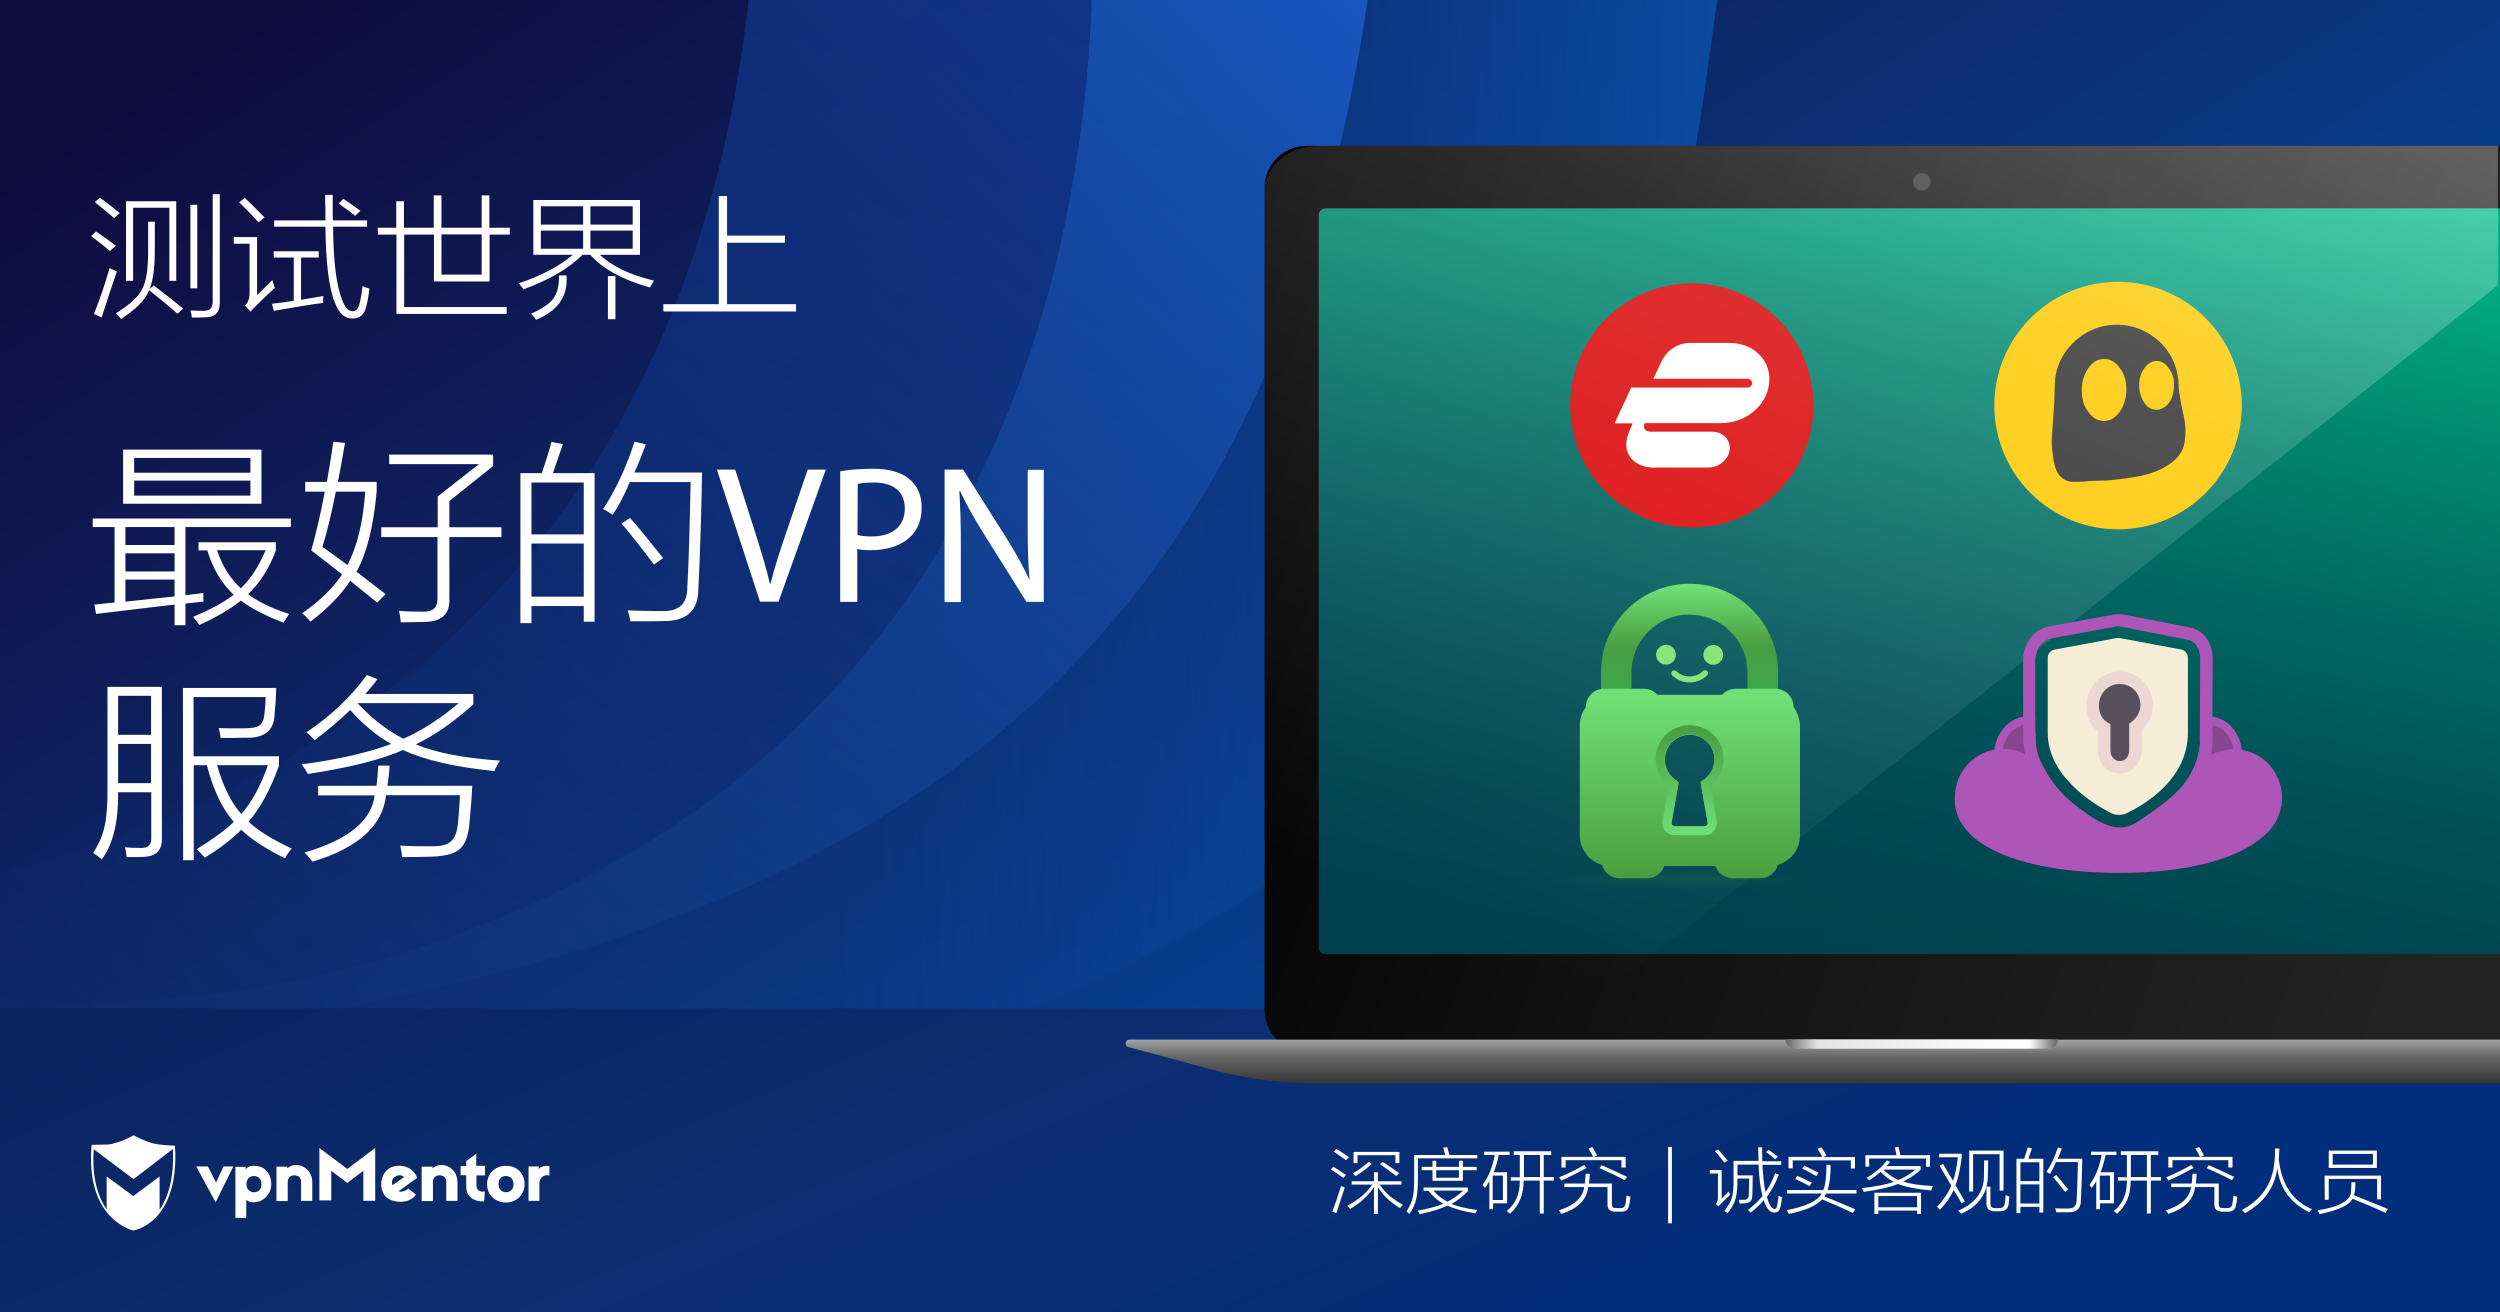 <?xml version="1.0" encoding="utf-8"?>
<!-- Generator: Adobe Illustrator 25.4.1, SVG Export Plug-In . SVG Version: 6.00 Build 0)  -->
<svg version="1.1" id="Шар_1" xmlns="http://www.w3.org/2000/svg" xmlns:xlink="http://www.w3.org/1999/xlink" x="0px" y="0px"
	 viewBox="0 0 1200 630" style="enable-background:new 0 0 1200 630;" xml:space="preserve">
<rect x="0" y="0" width="1200" height="630" fill="#808080" stroke="none"/>
<style type="text/css">
	.st0{fill:url(#SVGID_1_);}
	.st1{fill:url(#SVGID_00000014600261790179834460000008596004090968417208_);}
	.st2{fill:url(#SVGID_00000158013243714910273960000000866488463263686023_);}
	.st3{fill:url(#SVGID_00000028308238902372722530000012507174406226524053_);}
	.st4{fill:url(#SVGID_00000083063129171104438980000001632864602639681688_);}
	.st5{fill:#FFFFFF;}
	.st6{fill:url(#SVGID_00000011030092586995059970000003298154669201789620_);}
	.st7{fill:url(#SVGID_00000108275416522577897230000017507271082114611872_);}
	.st8{fill:url(#SVGID_00000176738702788477981950000006976643963625596324_);}
	.st9{fill:url(#SVGID_00000052093430220023665960000015077884039003687856_);}
	.st10{fill:#FFC900;}
	.st11{fill:#323232;}
	.st12{fill:#DB0B0B;}
	.st13{opacity:0.3;fill:url(#SVGID_00000140015688295914598990000010432433168878222730_);enable-background:new    ;}
	.st14{fill:#F6EDD7;}
	.st15{fill:#AE55B8;}
	.st16{fill:#87478F;stroke:#AE55B8;stroke-width:4;stroke-miterlimit:10;}
	.st17{fill:#59505E;}
	.st18{fill:#EDD7D2;}
	.st19{fill:url(#Path_30_00000005949700611162550500000015942249302743396246_);}
	.st20{fill:url(#Path_31_00000024719219286667808030000006736344668149480373_);}
	.st21{fill:#88E47B;}
	.st22{fill:url(#Path_33_00000170280916117616942420000012419926741750006663_);}
	.st23{opacity:0.28;fill:url(#Ellipse_14_00000039855897051857625950000013025483393772884626_);enable-background:new    ;}
	.st24{fill:#606060;}
</style>
<linearGradient id="SVGID_1_" gradientUnits="userSpaceOnUse" x1="329.912" y1="1318.966" x2="769.168" y2="617.696" gradientTransform="matrix(1 0 0 -1 0 1202.772)">
	<stop  offset="0" style="stop-color:#100B3F"/>
	<stop  offset="0.525" style="stop-color:#0C2E72"/>
	<stop  offset="0.995" style="stop-color:#024CA5"/>
</linearGradient>
<path class="st0" d="M0,0h1200v630H0V0z"/>
<linearGradient id="SVGID_00000033346570867089019200000004081581242235366569_" gradientUnits="userSpaceOnUse" x1="650.455" y1="1316.966" x2="34" y2="679.766" gradientTransform="matrix(1 0 0 -1 0 1202.772)">
	<stop  offset="0" style="stop-color:#133C99"/>
	<stop  offset="1" style="stop-color:#0C2F75;stop-opacity:0.1"/>
</linearGradient>
<path style="fill:url(#SVGID_00000033346570867089019200000004081581242235366569_);" d="M524,0c-6.4,168.4-73.1,336.9-250.8,425.4
	C183.7,470,88.7,486.8,0,479.1v-60.3c37.7-9.2,75.3-22.8,112-41C272.8,297.7,342.8,151.9,359.3,0H524z"/>
<linearGradient id="SVGID_00000106857472045682862330000002572676628690613917_" gradientUnits="userSpaceOnUse" x1="649.869" y1="1209.187" x2="84.066" y2="624.342" gradientTransform="matrix(1 0 0 -1 0 1202.772)">
	<stop  offset="0" style="stop-color:#1758BF"/>
	<stop  offset="1" style="stop-color:#12397F;stop-opacity:0.1"/>
</linearGradient>
<path style="fill:url(#SVGID_00000106857472045682862330000002572676628690613917_);" d="M656.5,0c-44.9,303.7-214,435-508.4,486.8
	C97.7,495.6,48.2,498.9,0,497.1V479c88.7,7.8,183.7-9.1,273.2-53.7C450.9,336.9,517.6,168.4,524,0H656.5z"/>
<linearGradient id="SVGID_00000145777897204246341520000017508461416054859168_" gradientUnits="userSpaceOnUse" x1="936.034" y1="923.671" x2="402.684" y2="931.661" gradientTransform="matrix(1 0 0 -1 0 1202.772)">
	<stop  offset="0" style="stop-color:#0859B2"/>
	<stop  offset="1" style="stop-color:#0F3B93;stop-opacity:0.1"/>
</linearGradient>
<path style="fill:url(#SVGID_00000145777897204246341520000017508461416054859168_);" d="M818.2,43.3
	c-43.9,306.8-213.1,439.1-508.9,491.1C199.3,553.7,92.6,546.5,0,518.2v-21.1c48.2,1.8,97.7-1.5,148.1-10.4
	C442.5,435,611.6,303.7,656.5,0h167.8C824.3,0,820.3,28.3,818.2,43.3z"/>
<linearGradient id="SVGID_00000119797276347562803100000005564023671914620807_" gradientUnits="userSpaceOnUse" x1="662.164" y1="494.806" x2="498.428" y2="891.913" gradientTransform="matrix(1 0 0 -1 0 1202.772)">
	<stop  offset="0" style="stop-color:#002D7C"/>
	<stop  offset="0.525" style="stop-color:#0C2E72"/>
	<stop  offset="0.995" style="stop-color:#0A2560"/>
</linearGradient>
<path style="fill:url(#SVGID_00000119797276347562803100000005564023671914620807_);" d="M0,484h1200v146.4H0V484z"/>
<g>
	<g>
		<path class="st5" d="M638.8,561.3l1.2-1.3c2.5,1.6,4.6,2.9,6.1,4l-1.3,1.4C642.6,563.8,640.6,562.4,638.8,561.3L638.8,561.3z
			 M641.5,582.3l-2-0.7c1.4-3.6,2.8-7.7,4.2-12.3c0.7,0.3,1.3,0.5,1.8,0.7C644.1,574.3,642.7,578.4,641.5,582.3z M640.2,552.8
			l1.3-1.3c2,1.2,4,2.5,6,3.9l-1.4,1.5C643.8,555.2,641.9,553.9,640.2,552.8L640.2,552.8z M648.1,580.3c-0.6-0.7-1-1.2-1.4-1.6
			c5-2.5,9-5.8,12-10.1h-9.9V567h10.7v-4.3h1.9v4.3h11.3v1.6h-10.5c2.7,4,6.5,7.2,11.2,9.7c-0.4,0.4-0.9,1-1.4,1.6
			c-4.8-2.9-8.3-6.3-10.6-10.1v12.9h-1.9v-12.9C656.8,573.9,653,577.4,648.1,580.3L648.1,580.3z M657.1,557.6l1.3,1.2
			c-2.5,2.2-5.1,4.1-7.8,5.8c-0.3-0.4-0.7-0.9-1.2-1.4C652,561.7,654.6,559.8,657.1,557.6z M649.7,552.9h22v5.4h-1.9v-3.8h-18.2v3.8
			h-1.9L649.7,552.9L649.7,552.9z M662.4,558.8l1.2-1.2c2.8,1.9,5.5,3.7,8,5.5l-1.4,1.4C667.4,562.3,664.8,560.5,662.4,558.8z
			 M692.8,550.9l1.9-0.3c0.4,1.5,0.7,2.7,1,3.8h13.4v1.6h-28.5v9.6c0,4.4-0.3,7.7-0.8,9.9c-0.5,2.3-1.6,4.7-3.2,7.2
			c-0.5-0.4-1-0.9-1.5-1.2c1.6-2.5,2.6-4.7,3-6.6c0.5-1.9,0.7-5.1,0.7-9.5v-11h14.9c-0.1-0.5-0.3-1.3-0.6-2.2
			C693,551.6,692.8,551.2,692.8,550.9L692.8,550.9z M708.2,582.4c-5.6-0.9-10-2.1-13.4-3.7c-3.2,1.5-7.6,2.9-13.3,4.1
			c-0.4-0.7-0.7-1.3-1.1-1.7c4.8-0.8,8.9-1.9,12.4-3.3c-2.7-1.5-5-3.5-7.1-6.2h-2.4V570h21.3v1.8c-2.5,2.6-5.2,4.6-7.9,6.1
			c3.1,1.3,7.2,2.2,12.4,2.9C708.8,581.2,708.5,581.8,708.2,582.4L708.2,582.4z M700.3,557.2h1.9v2.9h6.6v1.6h-6.6v5.1h-14.6v-5.1
			h-5.2v-1.6h5.2v-2.9h1.8v2.9h10.9L700.3,557.2L700.3,557.2z M702.3,571.5H688c2.1,2.3,4.3,4,6.8,5.3
			C697.6,575.4,700.1,573.6,702.3,571.5z M689.4,561.7v3.6h10.9v-3.6H689.4z M711.6,568.8c2.8-3.7,4.8-8.5,5.9-14.4h-5.1v-1.6h12.2
			v1.6h-5.2c-0.7,3.2-1.5,6-2.4,8.3h6.4v14.9h-6.7v2.8h-1.8V567c-0.6,1.1-1.3,2.1-2.1,3.2C712.3,569.7,711.9,569.2,711.6,568.8
			L711.6,568.8z M716.5,564.3V576h4.9v-11.7H716.5z M725.2,565.1h4.3v-0.8v-0.5v-9.4h-2.9v-1.8h18v1.8H741V565h4.9v1.7H741v15.8
			h-1.9v-15.8h-7.8c0.1,6.7-2.1,12-6.5,15.9c-0.7-0.6-1.2-1-1.6-1.3c4.3-3.4,6.4-8.3,6.3-14.6h-4.3V565.1L725.2,565.1z M731.5,563.4
			v1.6h7.7v-10.6h-7.7V563.4z M750.9,568.1h9.8c0.1-0.9,0.3-2.4,0.4-4.7h2c-0.1,1.7-0.2,3.3-0.4,4.7h11v9.7c0,0.8,0.2,1.4,0.5,1.7
			c0.4,0.3,1.1,0.4,2.1,0.4h1.2c1.6,0.1,2.5-0.6,2.7-2c0.2-1,0.4-2.3,0.5-4c0.8,0.3,1.4,0.4,1.9,0.5c-0.1,1.5-0.3,2.8-0.6,4
			c-0.3,2.2-1.7,3.3-4.1,3.2h-2.1c-2.9,0.1-4.3-1.1-4.2-3.6v-8.2h-9.3c-0.6,6-4.9,10.3-12.8,12.9c-0.5-0.8-0.9-1.3-1.2-1.7
			c7.5-2.5,11.5-6.2,12.1-11.2h-9.5L750.9,568.1L750.9,568.1z M760.4,559.2l1.2,1.4c-3.4,1.9-7.5,4-12.2,6.1c-0.3-0.5-0.6-1-1-1.6
			C752.8,563.3,756.8,561.3,760.4,559.2z M762.5,551.3l1.8-0.7c0.7,1.1,1.5,2.4,2.3,4l-1.6,0.7h15.3v5.1h-2v-3.5h-26.8v3.5h-2v-5.1
			h15.2C764.1,554,763.4,552.7,762.5,551.3z M779.9,566.5c-3.5-1.9-7.6-3.8-12.1-5.8l1-1.4c4.1,1.8,8.1,3.6,12.2,5.6L779.9,566.5
			L779.9,566.5z M800.7,587.2v-36.7h1.8v36.7H800.7z M826.5,575.2l3.3-3.3c0.1,0.4,0.3,0.9,0.6,1.6v0.1c-1.5,1.4-3.4,3.2-5.6,5.5
			l-1.2-1.3c0.7-0.7,1-1.6,1-2.8v-11.7h-3.9v-1.7h5.7v13.6L826.5,575.2L826.5,575.2z M827.7,558.1c-0.7-1-2-2.6-4-5l-0.5-0.5
			l1.5-0.9c1.5,1.7,3,3.5,4.6,5.4L827.7,558.1z M843.9,550.7h1.9c0,3,0.1,5.3,0.1,6.7h9.1v1.7h-9c0.2,5.2,0.7,9.5,1.5,13.1
			c1.8-2.6,3.3-5.6,4.6-9l1.8,0.6c-1.8,4.4-3.7,7.9-5.8,10.7c1.1,3.8,2.3,5.8,3.8,5.8c0.5,0,0.9-0.5,1.1-1.5
			c0.2-0.9,0.5-2.5,0.7-4.8c0.6,0.3,1.2,0.5,1.7,0.6c-0.2,2.1-0.5,3.7-0.8,4.9c-0.4,1.7-1.3,2.5-2.7,2.5c-2.3,0.1-4-1.8-5.3-5.9
			c-1.6,1.9-3.7,3.9-6.2,6c-0.5-0.5-0.9-0.9-1.4-1.3c2.9-2.2,5.2-4.5,7-6.7c-1-3.6-1.6-8.6-1.9-15.1H834v5.2h7.3
			c0,3.7-0.1,7-0.2,9.8c0,2.4-1.3,3.6-4,3.6c-0.9,0-1.6,0.1-2.1,0.1c0-0.4-0.2-1.1-0.4-1.8h2.2c1.7,0.1,2.6-0.6,2.6-2.3
			c0.1-2.2,0.2-4.9,0.2-7.9H834c0,4.4-0.3,7.7-1,9.9c-0.6,2.2-1.9,4.5-3.8,6.8c-0.5-0.5-0.9-0.9-1.5-1.2c1.9-2.3,3.1-4.4,3.6-6.3
			c0.6-1.9,0.9-5.1,0.8-9.6v-8.1h12C844.1,555.4,844,553.2,843.9,550.7L843.9,550.7z M847.7,553l1.2-1.1c1.9,1.3,3.4,2.4,4.5,3.3
			l-1.3,1.3C850.9,555.3,849.4,554.2,847.7,553z M858.7,582.7c-0.3-0.6-0.7-1.2-1.2-1.8c9.4-1.8,15-4.5,16.9-8h-16.6v-1.7h17.4
			c1-2.4,1.5-6.4,1.5-12.1h2c0,5.2-0.5,9.2-1.4,12.1h13.8v1.7h-14.5c-0.2,0.5-0.5,0.9-0.8,1.4c5.8,2.4,10.8,4.4,14.8,6.2l-1.2,1.7
			c-5-2.3-9.9-4.5-14.8-6.5C872,578.7,866.7,581,858.7,582.7L858.7,582.7z M872.5,551.4l1.8-0.7c0.7,1.1,1.5,2.4,2.4,4l-1.6,0.7
			h15.3v5.5h-2V557h-27.9v3.8h-2v-5.5h16.2C874,554,873.3,552.7,872.5,551.4L872.5,551.4z M868.5,569.3c-2.3-1.3-4.5-2.4-6.8-3.4
			l1-1.5c2.5,1.1,4.8,2.2,7,3.3L868.5,569.3L868.5,569.3z M871.8,564.5c-2.3-1.3-4.5-2.5-6.7-3.6l1-1.4c2.6,1.3,4.9,2.4,6.8,3.4
			L871.8,564.5z M926.9,571.4c-7.1-0.6-12.4-1.7-15.8-3.1c-4.1,1.6-9.6,2.9-16.6,3.8c-0.3-0.7-0.5-1.3-0.8-1.8
			c6.4-0.7,11.5-1.7,15.3-3c-2.1-1.1-4.3-2.7-6.3-4.8c-1.6,1.4-3.4,2.7-5.5,4.1c-0.5-0.5-0.9-1-1.2-1.3c4-2.3,7.2-5,9.7-8.3l1.6,0.7
			c-0.6,0.8-1.2,1.5-1.8,2h16.4v1.8c-2.5,2.3-5.3,4.2-8.4,5.6c3.4,1.2,8.2,1.9,14.3,2.2c-0.2,0.3-0.4,0.9-0.7,1.8
			C927,571.3,926.9,571.3,926.9,571.4z M909.5,550.8l1.8-0.3c0.4,1.6,0.7,2.9,0.9,4h14.2v5.5h-1.9v-3.9h-27.3v3.9h-1.8v-5.5h14.9
			C910.2,553.6,909.9,552.4,909.5,550.8L909.5,550.8z M899.7,572.5h22.4v10.2h-1.9v-1.6h-18.6v1.6h-1.9V572.5z M901.6,574.1v5.4
			h18.6v-5.4H901.6z M919.4,561.4H904c2.3,2.3,4.7,3.9,7.2,5C914.2,565.2,916.9,563.5,919.4,561.4z M941.6,577.7
			c-1.6-2.8-2.9-5-3.8-6.5c-1.5,3.2-3.7,6.4-6.6,9.5c-0.6-0.6-1.1-1.1-1.4-1.5c3.1-3.3,5.4-6.6,6.8-10.1c-0.8-1.5-2.2-3.7-4-6.8
			c-0.7-1.2-1.3-2.2-1.6-2.8l1.7-0.8c0.3,0.6,0.9,1.5,1.5,2.6c1.4,2.4,2.5,4.3,3.3,5.5c1-2.9,1.7-6.6,2.3-11.3h-9v-1.7h10.8v1.8
			c-0.7,5.6-1.6,10-3,13.3c0.9,1.5,2.1,3.5,3.5,6c0.5,0.8,0.8,1.3,1,1.7L941.6,577.7z M952.4,557h1.9c0,2.5,0,4.4-0.1,5.7v1
			c0,9-4.3,15.2-12.8,18.9c-0.4-0.5-0.9-0.9-1.5-1.5c8.2-3.4,12.4-9,12.4-16.7v-1.1C952.3,561.4,952.4,559.2,952.4,557L952.4,557z
			 M945.2,552.3h16.5v19.2h-1.9V554h-12.7v17.9h-1.9L945.2,552.3L945.2,552.3z M953.5,569.6h1.9v7.9c0,0.9,0.2,1.6,0.6,1.9
			c0.4,0.4,1,0.5,2,0.5h1.5c1.6,0,2.5-0.6,2.8-2.1c0.2-1,0.3-2.4,0.4-4.1c0.8,0.3,1.4,0.5,1.8,0.6c-0.1,1.3-0.2,2.6-0.4,3.8
			c-0.3,2.3-1.8,3.4-4.6,3.3h-2c-2.7,0.1-4-1.2-4-3.9V569.6z M967.9,556.2h3.7c0.7-2.1,1.3-3.9,1.7-5.4l2,0.4
			c-0.1,0.4-0.4,1.1-0.7,2.1c-0.5,1.4-0.8,2.3-1,2.9h7.2V582h-1.9v-2.7h-9.1v3h-1.9V556.2z M969.8,557.9v9h9.1v-9H969.8z
			 M969.8,568.5v9.2h9.1v-9.2H969.8z M984,563.5c-0.4-0.3-1-0.6-1.7-1c2.2-3.3,4-7.2,5.5-11.7l1.9,0.5c-0.6,1.8-1.3,3.4-2,4.9h11.8
			c-0.1,7.7-0.4,14.5-0.7,20.2c0,3.7-2,5.6-6.1,5.5H987c-0.1-0.6-0.3-1.3-0.5-1.9c1.9,0.1,3.8,0.1,5.8,0.1c3,0.1,4.5-1.2,4.5-4
			c0.2-3.6,0.4-9.7,0.6-18.3h-10.6C986,560,985,561.9,984,563.5L984,563.5z M985.5,565l1.5-1c1.6,1.9,3.6,4.2,5.8,7l-1.6,1.1
			C989.2,569.5,987.3,567.1,985.5,565z M1002.9,568.8c2.8-3.7,4.8-8.5,5.9-14.4h-5.1v-1.6h12.2v1.6h-5.2c-0.7,3.2-1.5,6-2.4,8.3h6.4
			v14.9h-6.7v2.8h-1.8V567c-0.6,1.1-1.3,2.1-2.1,3.2C1003.6,569.7,1003.3,569.2,1002.9,568.8L1002.9,568.8z M1007.9,564.3V576h4.9
			v-11.7H1007.9z M1016.6,565.1h4.3v-0.8v-0.5v-9.4h-2.9v-1.8h18v1.8h-3.6V565h4.9v1.7h-4.9v15.8h-1.9v-15.8h-7.8
			c0.1,6.7-2.1,12-6.5,15.9c-0.7-0.6-1.2-1-1.6-1.3c4.3-3.4,6.4-8.3,6.3-14.6h-4.3L1016.6,565.1L1016.6,565.1z M1022.8,563.4v1.6
			h7.7v-10.6h-7.7V563.4L1022.8,563.4z M1042.2,568.1h9.8c0.1-0.9,0.3-2.4,0.4-4.7h2c-0.1,1.7-0.2,3.3-0.4,4.7h11v9.7
			c0,0.8,0.2,1.4,0.5,1.7c0.4,0.3,1.1,0.4,2.1,0.4h1.2c1.6,0.1,2.5-0.6,2.7-2c0.2-1,0.4-2.3,0.5-4c0.8,0.3,1.4,0.4,1.9,0.5
			c-0.1,1.5-0.3,2.8-0.6,4c-0.3,2.2-1.7,3.3-4.1,3.2h-2.1c-2.9,0.1-4.3-1.1-4.2-3.6v-8.2h-9.3c-0.6,6-4.9,10.3-12.8,12.9
			c-0.5-0.8-0.9-1.3-1.2-1.7c7.5-2.5,11.5-6.2,12.1-11.2h-9.5V568.1L1042.2,568.1z M1051.8,559.2l1.2,1.4c-3.4,1.9-7.5,4-12.2,6.1
			c-0.3-0.5-0.6-1-1-1.6C1044.1,563.3,1048.1,561.3,1051.8,559.2z M1053.8,551.3l1.8-0.7c0.7,1.1,1.5,2.4,2.3,4l-1.6,0.7h15.3v5.1
			h-2v-3.5h-26.8v3.5h-2v-5.1h15.2C1055.4,554,1054.7,552.7,1053.8,551.3L1053.8,551.3z M1071.3,566.5c-3.5-1.9-7.6-3.8-12.1-5.8
			l1-1.4c4.1,1.8,8.1,3.6,12.2,5.6L1071.3,566.5L1071.3,566.5z M1108.5,581.9c-9.1-4.4-14.2-11.5-15.4-21.2
			c-1.3,9.5-6.5,16.7-15.5,21.6c-0.6-0.7-1.1-1.2-1.5-1.5c9.1-4.9,14.2-12,15.4-21.3c0.2-1.2,0.3-2.3,0.4-3.5
			c0.1-1.1,0.1-2.7,0.1-4.7h2.1c0,0.4,0,0.9-0.1,1.5c0,1.6-0.1,2.8-0.2,3.6c1.4,12.3,6.8,20.2,16,24
			C1109.4,580.7,1108.9,581.3,1108.5,581.9L1108.5,581.9z M1145.1,582.2c-5.6-2.6-10.9-4.8-15.9-6.8c-1.4,3-6.7,5.5-15.8,7.4
			c-0.2-0.4-0.5-1-1-1.8c11.1-1.8,16.5-5.1,16.1-9.8c0.1-1.2,0.2-2.4,0.2-3.7h1.9c0,1.5-0.1,2.7-0.2,3.7c-0.1,0.9-0.3,1.8-0.5,2.5
			c3.3,1.3,8.7,3.5,16.3,6.6L1145.1,582.2L1145.1,582.2z M1115.8,564.3h27.1v11.4h-1.9v-9.8h-23.2v10h-1.9L1115.8,564.3
			L1115.8,564.3z M1117.8,552.3h23.1v8.3h-23.1V552.3z M1119.7,553.9v5.1h19.3v-5.1H1119.7z"/>
	</g>
	<g>
		<path class="st5" d="M46.1,294.7l-0.8-4.5c0.8-0.1,2.1-0.2,3.8-0.4c2.6-0.3,4.6-0.5,5.9-0.6V253H44.5v-4.1h95.1v4.1H89v32.7
			c0.9-0.1,2.2-0.3,4-0.5c2.1-0.2,3.6-0.4,4.6-0.6c0,1.7,0,3.2,0.1,4.2c-3.3,0.3-6.2,0.6-8.7,0.9v10.4h-5.2v-9.9
			C75.5,291.2,62.9,292.6,46.1,294.7z M59.1,215.8h66.4v26H59.1V215.8z M60.2,253v8.6h23.6V253H60.2L60.2,253z M60.2,265.6v8.7h23.6
			v-8.7H60.2z M60.2,288.8c8-0.9,15.9-1.7,23.6-2.5v-8.1H60.2C60.2,278.2,60.2,288.8,60.2,288.8z M64.4,219.8v7.1h55.8v-7.1H64.4z
			 M64.4,230.7v7.2h55.8v-7.2H64.4z M95.3,264.1v-3.8h37.1v4.1c-3.3,8.6-7.7,15.5-13.3,20.8c5,3.8,11.6,6.9,19.7,9.5
			c-1.2,1.7-2.1,3.2-2.7,4.2c-8.4-3.2-15.2-6.7-20.5-10.6c-5.1,4.1-11.8,8-19.9,11.7c-0.9-1.3-1.9-2.7-3-3.9
			c8.1-3.4,14.6-6.9,19.5-10.6c-5.8-5.4-10-12.5-12.7-21.3h-4.2L95.3,264.1L95.3,264.1z M127.5,264.1h-23.3
			c2.4,7.4,6.2,13.5,11.4,18.3C120.4,277.8,124.3,271.7,127.5,264.1z M185.1,285.2l-4,4c-0.5-0.3-1.2-0.9-2.2-1.7
			c-4.3-3.5-7.9-6.4-10.8-8.7c-4.4,6.7-10.7,13.2-19.1,19.6c-1.2-1.5-2.6-2.9-4-4c8.4-5.8,14.8-12.1,19.2-18.7
			c-3.9-3.1-8.8-6.9-14.8-11.5c2.4-8.6,4.6-18,6.5-28.2h-9.4v-4.7h10.4c1.1-6.4,2.2-12.8,3.1-19.3l5.6,0.6
			c-1.4,8.3-2.6,14.6-3.4,18.7h18.6v4.7c-1.6,17.2-4.9,30-9.7,38.4C176.5,278.6,181.2,282.2,185.1,285.2L185.1,285.2z M175.3,236
			h-14.1c-2,10.1-4.1,18.9-6.4,26.5c0.6,0.4,1.4,1,2.6,1.9c4,2.8,7.1,5.1,9.4,6.8C171.4,262.4,174.3,250.7,175.3,236L175.3,236z
			 M203,293.6c4.9,0.2,7.2-2.1,7-6.8v-29h-27v-4.7h27.1v-14.8l19.8-15.5h-43.1v-4.6h49.9v5.5l-21,16.8v12.6h25v4.7h-25v29.6
			c0.3,7.3-3.6,11-11.8,11.1c-2.8,0.1-6.6,0.2-11.5,0.2c-0.2-2.2-0.5-4-0.9-5.5C194.6,293.5,198.5,293.6,203,293.6L203,293.6z
			 M249.8,227.1h10.3c1.9-5.7,3.5-10.7,4.6-15l5.5,1.1c-0.4,1.1-1.1,3-2,5.8c-1.3,3.8-2.2,6.5-2.8,8.1h20v71.3h-5.2v-7.5h-25.1v8.2
			h-5.3V227.1L249.8,227.1z M255.1,231.6v24.9h25.1v-24.9H255.1z M255.1,260.9v25.5h25.1v-25.5H255.1z M294.1,247.1
			c-1.1-0.8-2.7-1.7-4.6-2.8c6-9,11-19.8,15.1-32.3l5.4,1.3c-1.8,4.9-3.6,9.4-5.5,13.5H337c-0.4,21.4-1,40.1-1.8,56
			c0,10.3-5.6,15.4-16.8,15.3c-2,0.1-4.2,0.1-6.7,0.1h-9.1c-0.3-1.8-0.8-3.5-1.3-5.2c5.1,0.2,10.5,0.3,16.1,0.3
			c8.3,0.4,12.5-3.3,12.5-11.2c0.6-9.9,1.1-26.8,1.6-50.7h-29.2C299.7,237.6,297,242.8,294.1,247.1L294.1,247.1z M298.4,251.3l4-2.7
			c4.6,5.2,9.9,11.7,15.9,19.3l-4.4,3.1C308.5,263.7,303.3,257.2,298.4,251.3L298.4,251.3z M364.8,288.8l-20.7-63.4h8.8l9.9,31.2
			c2.7,8.6,5.1,16.3,6.8,23.7h0.2c1.8-7.3,4.4-15.3,7.2-23.6l10.7-31.3h8.7l-22.7,63.4L364.8,288.8L364.8,288.8z M403.4,226.2
			c3.9-0.7,9.1-1.2,15.7-1.2c8.1,0,14,1.9,17.8,5.3c3.5,3,5.5,7.6,5.5,13.3s-1.7,10.2-4.9,13.5c-4.3,4.6-11.4,7-19.4,7
			c-2.4,0-4.7-0.1-6.6-0.6v25.4h-8.2v-62.7H403.4z M411.6,256.8c1.8,0.5,4,0.7,6.8,0.7c9.9,0,15.9-4.8,15.9-13.5
			c0-8.4-5.9-12.4-14.9-12.4c-3.6,0-6.3,0.3-7.7,0.7L411.6,256.8L411.6,256.8z M453.4,288.8v-63.4h8.9l20.3,32.1
			c4.7,7.4,8.4,14.1,11.4,20.6l0.2-0.1c-0.8-8.5-0.9-16.2-0.9-26v-26.5h7.7v63.4h-8.3l-20.1-32.1c-4.4-7-8.6-14.3-11.8-21.1
			l-0.3,0.1c0.5,8,0.7,15.6,0.7,26.1V289h-7.8L453.4,288.8L453.4,288.8z M51.6,329.7h26.1v72.6c0.2,5.9-2.8,8.9-9.1,9
			c-0.9,0-1.9,0.1-3.1,0.1h-4.7c-0.1-1.5-0.4-3-0.8-4.7c1.9,0.2,4.4,0.3,7.4,0.3c3.6,0.2,5.3-1.4,5.2-4.7v-22H56.7
			c0.2,14-2.4,24.8-7.8,32.2c-1-0.9-2.5-2-4.2-3.1c2.8-4.3,4.6-8.5,5.5-12.8c1-4.3,1.5-10.7,1.4-19.2L51.6,329.7L51.6,329.7z
			 M56.7,334v18.7h15.8V334H56.7z M56.7,357.1v18.8h15.8v-18.8H56.7z M87.8,330.2h44.8c-0.1,4.4-0.4,8.7-0.8,12.7
			c-0.2,7.8-5,11.6-14.2,11.2c-1.4,0-3,0.1-4.8,0.1h-6.9c-0.2-1.7-0.5-3.3-0.9-4.8c1.6,0.1,3.3,0.2,5,0.2h6.7c3.9,0,6.4-0.4,7.7-1.3
			c1.3-0.8,2.2-2.6,2.5-5.3c0.4-3.4,0.6-6.2,0.6-8.4H92.9V363h41v4.6c-4.2,11.6-9.1,20.5-14.6,26.8c4.4,4.2,11.3,8.5,20.7,12.9
			c-1.1,1.3-2.2,2.8-3.2,4.7c-9.1-4.5-16.2-9.1-21-13.7c-4.4,4.4-10.2,8.9-17.5,13.4c-1.3-1.6-2.6-2.9-3.9-4.1
			c8-4.9,14-9.3,17.8-13.1c-5.6-6.4-9.9-15.5-12.9-27.2H93v45.6h-5.1L87.8,330.2L87.8,330.2z M128.6,367.3h-24.4
			c2.9,10.1,6.7,17.9,11.6,23.4C120.7,385.3,125,377.5,128.6,367.3z M237.3,370.1c-18.8-1.9-33.4-5.2-43.8-10.1
			c-10.7,4.7-25.9,8.5-45.7,11.5c-0.6-1.1-1.6-2.6-2.9-4.6c17.7-2.4,32-5.7,42.9-9.8c-7-3.9-13.6-9.4-19.7-16.3
			c-5.2,5-10.9,9.9-17.1,14.5c-1.4-1.6-2.7-2.8-3.9-3.8c11.8-7.9,21.4-17.1,29-27.5l5.1,2c-1,1.4-2.6,3.3-4.7,5.8
			c-0.5,0.6-0.9,1-1.1,1.3h51.8v5c-9.4,8.4-18.6,14.9-27.6,19.2c9.5,4,23,6.6,40.5,7.8C239.1,366.3,238.2,368,237.3,370.1
			L237.3,370.1z M152.7,377.2h28c0.4-2.9,0.7-6.2,0.9-9.7h5.4c-0.1,2.7-0.5,6-1,9.7h40.7c-0.2,4.7-0.7,10.5-1.3,17.3
			c-0.5,6.3-2,10.6-4.5,12.8c-2.4,2.4-6.8,3.6-13.3,3.9c-3.7,0.1-8.6,0.2-14.6,0.2c-0.1-1.6-0.4-3.4-0.9-5.5
			c2.6,0.2,6.6,0.3,12.1,0.3h2.9c4.5,0.1,7.7-0.7,9.4-2.4c1.9-1.6,3-4.7,3.4-9.3c0.4-4.6,0.7-8.8,0.9-12.8h-35.5
			c-1.6,14.7-13.4,25.3-35.3,31.9c-1.2-1.6-2.5-3-3.8-4.4c21-6.1,32.2-15.3,33.6-27.4h-27.1L152.7,377.2L152.7,377.2z M220.2,337.5
			h-48.6c6.9,7.4,14.2,13.1,22,17.1C202.3,350.8,211.2,345.1,220.2,337.5z"/>
	</g>
	<g>
		<path class="st5" d="M52.8,120.5c-2.8-2.4-5.9-4.8-9.1-7.2l2.4-2.2c3.8,2.6,7,4.9,9.5,6.8C55.6,117.9,52.8,120.5,52.8,120.5z
			 M45.1,150.7c2.8-7,5.3-14.3,7.5-22c0.8,0.4,1.9,0.9,3.3,1.5c0.1,0,0.2,0.1,0.2,0.1c-2.4,7-4.9,14.4-7.3,22.1L45.1,150.7
			L45.1,150.7z M54.8,104.7c-2.2-1.9-5.1-4.3-8.7-7.2c-0.2-0.2-0.4-0.4-0.6-0.5l2.5-2.1c0.3,0.3,0.8,0.6,1.5,1.1
			c3.3,2.5,6,4.6,8,6.3L54.8,104.7z M70.9,106.4h3.4v12.8c0.1,8.9-0.8,15.4-2.5,19.5l2-1.7c5.8,4.5,10.5,8.1,14.1,11.1l-2.7,2.5
			c-3.6-3.2-8.1-6.9-13.6-11.3c-1.7,4.5-6.2,9.1-13.5,13.8c-0.7-0.9-1.5-1.8-2.5-2.7c6.8-4.2,11-8.1,12.7-11.8
			c2-3.6,2.9-10,2.8-19.3v-12.9C71.1,106.4,70.9,106.4,70.9,106.4z M60.5,96.6h24.1v38.2h-3.3V99.7H63.9v35.1h-3.4
			C60.5,134.8,60.5,96.6,60.5,96.6z M102.1,93.2h3.4v51.6c0.2,4.9-2,7.4-6.6,7.5c-1,0-2,0.1-3,0.1h-3.8c-0.2-1.4-0.4-2.6-0.7-3.4
			c1.8,0.1,3.8,0.2,5.8,0.2c1.9,0,3.2-0.3,3.9-1.1c0.7-0.7,1.1-2,1-4C102.1,144.1,102.1,93.2,102.1,93.2z M94.7,138.4h-3.3V98.3h3.3
			V138.4z M123.4,141.6c1.2-1.1,3.4-3.2,6.5-6.4l0.8-0.8l1.2,3.8c-3.1,2.8-5.9,5.5-8.6,8.2c-0.2,0.2-0.4,0.5-0.8,0.8
			c-1.1,1.1-1.9,1.9-2.2,2.4l-2.7-2.9c1.4-1.4,2.2-3.4,2.2-6.1V117h-7.6v-3.2h11.2C123.4,113.8,123.4,141.6,123.4,141.6z
			 M124.1,106.7c-3.1-3.4-6.2-6.6-9.3-9.6l2.7-2.1c1.9,1.7,4.7,4.5,8.4,8.3l1.1,1.1C127,104.4,124.1,106.7,124.1,106.7z
			 M131.5,149.2l-1-3.4c3.1-0.3,6.6-0.8,10.5-1.4v-20.8h-9.6v-3H153v3h-8.5v20.3l10.7-1.8c0,0.4,0,0.9-0.1,1.3v2
			C150.2,146,142.3,147.3,131.5,149.2L131.5,149.2z M156.1,93.5h3.6v7.3c0,1.9,0,3.5,0.1,5h16.4v3h-16.3c0.1,16.8,1.6,28.4,4.3,35.1
			c1.3,3.6,3,5.4,5,5.5c1.7,0,2.7-1.1,3.3-3.4c0.6-2.1,1.1-5,1.5-8.6c1,0.4,2.1,0.8,3.3,1.1c-0.3,3.3-0.9,6.3-1.6,9.1
			c-1,3.5-3.1,5.3-6.4,5.3c-3.8,0.1-6.7-2.5-8.6-7.8c-2.8-6.6-4.3-18.8-4.5-36.3h-24.6v-3h24.6v-5.9C156,97.1,156.1,95,156.1,93.5
			L156.1,93.5z M162.6,97.7l2.2-2.3c2.6,1.7,5.3,3.7,8.2,5.8l-2.5,2.4C168.1,101.7,165.5,99.7,162.6,97.7z M181.3,109.3h8.9V96.6
			h3.7v12.7h14.3V93.8h3.7v15.5h19.3V93.8h3.7v15.5h9.8v3.3H235v22.5h-26.7v-22.5H194v34.8h49.2v3.3h-52.9v-38.1h-8.9L181.3,109.3
			L181.3,109.3z M211.9,112.5v19.3h19.3v-19.3H211.9z M312,138c-13-3.6-22.5-8.8-28.7-15.7h-3.7c-6.6,6.6-16,12.1-28.4,16.6
			c-0.6-1-1.4-2-2.2-2.9c11-3.7,19.6-8.3,26-13.7h-19V96h51.2v26.3h-19.3c5.9,5.5,14.6,9.7,26,12.4C313.2,135.8,312.6,136.9,312,138
			L312,138z M268.3,132.2h3.6c0.1,0.8,0.1,1.5,0.1,2.1c0,8.8-4.9,15.2-14.7,19.2c-0.6-0.9-1.4-1.9-2.4-2.9c5.4-2.4,9-4.9,10.7-7.3
			C267.5,140.8,268.4,137.2,268.3,132.2L268.3,132.2z M259.6,99v8.8h20.3V99H259.6z M259.6,110.7v8.7h20.3v-8.7H259.6z M303.7,99
			h-20.3v8.8h20.3V99z M283.4,110.7v8.7h20.3v-8.7H283.4z M291.8,132.5h3.6v20.7h-3.6V132.5z M345,94.1h4v19h27.8v3.4H349V146h33.1
			v3.5h-63.7V146H345V94.1z"/>
	</g>
</g>
<g>
	<g>
		<path class="st5" d="M103.5,577.1l-9.3-17.2h5.6l3.9,7.7l3.6-7.7h4.7C112,559.9,103.5,577.1,103.5,577.1z M130.2,568.4
			c0,4.9-3.7,8.1-7.1,8.6c-2.1,0.3-4,0-4.9-1.2v8.8H113v-24.5h4.9v1.2c0.9-1.3,2.9-2,5.2-1.6C127.2,560,130.2,563.4,130.2,568.4z
			 M118.3,568.4c0,2.3,1.5,3.9,3.6,3.9c2.3,0,3.6-1.6,3.6-3.9s-1.3-3.9-3.6-3.9C119.7,564.4,118.3,566.1,118.3,568.4z M149.9,567.5
			v8.9h-5.4v-9c0-2-0.9-2.9-2.7-3.2s-3.7,0.8-3.7,3.1v9.2h-5.4V560h5.2v0.8C142.2,557,149.9,560.2,149.9,567.5L149.9,567.5z
			 M180.1,576.4h-5.7V562l-7.7,5.8L159,562v14.2h-5.7V551l13.4,10.1l13.4-10.1L180.1,576.4L180.1,576.4z M199.4,563.6
			c0.3,0.4,0.7,1.3,0.8,1.8l-8.9,6.4c1.1,0.5,3.1,0.1,4.7-1.3l3.6,2.9c-2.9,4.9-12.6,4.4-15.3-0.1c-2.4-4-1.5-9.8,2.5-12.5
			C190.4,558.6,196.6,559.2,199.4,563.6L199.4,563.6z M188.4,568.9l5.6-3.9c-1.2-1.2-3.2-1.1-4.4-0.1
			C188.4,565.6,187.7,567.2,188.4,568.9L188.4,568.9z M232.8,564.2h-4.1v4.9c0,2,1.5,3.2,4,2.8l-0.3,4.8c-5.6,0.1-8.6-2.8-8.6-6.9
			v-5.7h-2.7v-4.4h2.7v-2.4l4.8-3.5v5.8h4.1C232.8,559.7,232.8,564.2,232.8,564.2L232.8,564.2z M251.8,568.4c0,4.9-3.7,8.8-9,8.8
			c-5.2,0-9-3.7-9-8.8c0-4.9,3.7-8.8,9-8.8C248.1,559.5,251.8,563.2,251.8,568.4z M239.3,568.4c0,2.3,1.5,3.9,3.6,3.9
			s3.6-1.5,3.6-3.9s-1.5-3.9-3.6-3.9C240.6,564.4,239.3,566,239.3,568.4z M263.7,559.8v4.5c-2.5-0.9-4.8,1.2-4.8,3.5v8.6h-5.2v-16.5
			h4.9v1.5C259.5,559.2,263.3,559.6,263.7,559.8L263.7,559.8z M219.6,567.5v8.9h-5.4v-9c0-2-0.9-2.9-2.7-3.2s-3.7,0.8-3.7,3.1v9.2
			h-5.4V560h5.2v0.8C211.9,557,219.6,560.2,219.6,567.5L219.6,567.5z M84,549.9c0,0-6.8-0.1-10.6-1.1c-3.9-0.9-9.3-3.9-9.3-3.9
			s-4.3,2.7-9.8,4c-0.8,0.3-2,0.4-2.9,0.5h-1.5c-2.4,0.1-4.7,0.1-5.6,0.1H44c0,0.3,0,0.7-0.1,0.9c-1.2,15.8,2.7,25.7,7.3,31.4
			c5.7,7.2,12.6,8.8,12.6,8.8C63.7,590.8,86.3,587.6,84,549.9z M76.6,580.7v-16L64,574.1l-12.8-9.4v15.8c-4-5.7-7.2-14.8-6.2-28.9
			L64.1,566L83,551.5C83.6,563.8,81.4,573.7,76.6,580.7z"/>
	</g>
</g>
<g>
	<g>
		
			<linearGradient id="SVGID_00000044165573353957794300000000293724273566945411_" gradientUnits="userSpaceOnUse" x1="958.385" y1="-863.81" x2="869.634" y2="-432.378" gradientTransform="matrix(1 0 0 1 0 918.535)">
			<stop  offset="0" style="stop-color:#00BA88"/>
			<stop  offset="4.220551e-02" style="stop-color:#00B184"/>
			<stop  offset="0.249" style="stop-color:#008971"/>
			<stop  offset="0.453" style="stop-color:#006962"/>
			<stop  offset="0.649" style="stop-color:#005258"/>
			<stop  offset="0.835" style="stop-color:#004551"/>
			<stop  offset="1" style="stop-color:#00404F"/>
		</linearGradient>
		<path style="fill:url(#SVGID_00000044165573353957794300000000293724273566945411_);" d="M621,95h579v385H621V95z"/>
		
			<linearGradient id="SVGID_00000013153546370086990990000000725946017595058572_" gradientUnits="userSpaceOnUse" x1="578.095" y1="-752.498" x2="1236.191" y2="-512.97" gradientTransform="matrix(1 0 0 1 0 918.535)">
			<stop  offset="0" style="stop-color:#000000"/>
			<stop  offset="0.442" style="stop-color:#131313"/>
			<stop  offset="0.923" style="stop-color:#232323"/>
		</linearGradient>
		<path style="fill:url(#SVGID_00000013153546370086990990000000725946017595058572_);" d="M633,103.2v351.6c0,1.8,1.4,3.2,3.2,3.2
			H1200v47H627.2c-11.2,0-20.2-9.1-20.2-20.2V90.2C607,79,616.1,70,627.2,70H1200v30H636.2C634.4,100,633,101.4,633,103.2z"/>
		
			<linearGradient id="SVGID_00000059267399446041630830000003253852123124381571_" gradientUnits="userSpaceOnUse" x1="870.147" y1="-419.535" x2="870.147" y2="-398.535" gradientTransform="matrix(1 0 0 1 0 918.535)">
			<stop  offset="0" style="stop-color:#A4A4A4"/>
			<stop  offset="0.396" style="stop-color:#666666"/>
			<stop  offset="1" style="stop-color:#363636"/>
		</linearGradient>
		<path style="fill:url(#SVGID_00000059267399446041630830000003253852123124381571_);" d="M1200,499v21H631.3
			c-16.7,0-33.4-2.3-49.6-6.6l-40.1-10.8c-2-0.5-1.6-3.6,0.5-3.6L1200,499L1200,499z"/>
		
			<linearGradient id="SVGID_00000121966260266328442900000017756420421686603138_" gradientUnits="userSpaceOnUse" x1="857" y1="-417.385" x2="987.804" y2="-417.385" gradientTransform="matrix(1 0 0 1 0 918.535)">
			<stop  offset="0" style="stop-color:#666666"/>
			<stop  offset="0.117" style="stop-color:#E4E4E4"/>
			<stop  offset="0.893" style="stop-color:#FFFFFF"/>
			<stop  offset="1" style="stop-color:#666666"/>
		</linearGradient>
		<path style="fill:url(#SVGID_00000121966260266328442900000017756420421686603138_);" d="M983.4,503.4H861.5c-2.5,0-4.5-2-4.5-4.5
			h130.8C987.9,501.4,985.9,503.4,983.4,503.4L983.4,503.4z"/>
		
			<ellipse transform="matrix(0.707 -0.707 0.707 0.707 160.206 775.973)" class="st10" cx="1016.8" cy="194.6" rx="59.4" ry="59.4"/>
		<path class="st11" d="M999.9,231.2c-2,0-4.1,0.2-6.1,0c-3.7-0.6-6.1-3.2-7.3-6.9c-0.9-2.8-1.1-5.8-1.5-8.7c-0.2-2.4-0.2-4.6,0-6.9
			c0.2-4.3,0.6-8.7,0.9-13.4c0-1.1,0.2-2.4,0.2-3.5c0-2.4,0.2-5,0.2-7.3c0.2-6.7,2.4-12.5,6.7-17.7c4.6-5.4,10.4-9,17.3-10.4
			c9.3-1.7,17.9,0.6,25.3,6.7c5,4.3,8.2,9.9,9.5,16.2c0.2,1.5,0.6,2.8,0.6,4.3c0,4.6,1.1,9.3,2,13.9c1.1,4.3,1.7,8.7,1.1,13
			c-0.2,5-2.8,9-6.9,11.9c-4.3,3.2-9.5,5-14.7,6.1c-4.6,0.9-9.3,1.5-14.2,2c-1.5,0.2-3.2,0.2-4.6,0.2
			C1005.8,230.8,1002.9,230.8,999.9,231.2C999.9,230.8,999.9,231.2,999.9,231.2L999.9,231.2z M1009.6,202.1c3.5,0,5.8-1.7,7.8-4.3
			c2.6-3.7,3.5-8.2,3.2-12.5c-0.2-3.2-1.1-6.1-3.2-8.7c-1.7-2.6-4.1-4.3-7.3-4.3c-3.5,0-5.8,1.7-7.6,4.3c-2.6,3.7-3.5,7.8-3.2,12.5
			c0.2,3.2,1.1,6.1,3.2,8.7C1004,200.1,1006.4,201.9,1009.6,202.1z M1043.5,184.2c0-2.6-0.6-5-2.6-7.6c-2.8-4.1-7.6-4.6-11-0.6
			c-4.1,4.6-4.1,13-0.2,17.9c2.8,3.7,7.6,3.7,10.8,0.2C1042.6,191.7,1043.5,188.5,1043.5,184.2L1043.5,184.2z"/>
		<ellipse class="st12" cx="812.1" cy="194.6" rx="58.4" ry="58.6"/>
		<path class="st5" d="M794.3,224.5c-8.4,0-13.7-4.7-13.7-11.2c0-2.1,0.6-4.8,3.1-10.1H775l8-17.2h55.9c1.3,0,2.1-1,2.1-2.1
			s-0.9-2.1-2.1-2.1h-45.3l4-8.5c2.5-5.2,7.8-8.7,13.6-8.7h19c11,0,19.1,7.6,19.1,17.4c0,11.7-10.7,21.1-23.1,21.1h-36.7
			c-1.1,2.3,0.2,4.1,2.9,4.1h29.3c4.9,0,8.6,3.4,8.6,7.8c0,5-4.8,9.4-10.3,9.4h-25.7V224.5z"/>
		
			<linearGradient id="SVGID_00000121243354320856777010000006607761442509146508_" gradientUnits="userSpaceOnUse" x1="961.228" y1="-946.879" x2="755.347" y2="-449.107" gradientTransform="matrix(1 0 0 1 0 918.535)">
			<stop  offset="0" style="stop-color:#FFFFFF"/>
			<stop  offset="0.332" style="stop-color:#FFFFFF;stop-opacity:0.515"/>
			<stop  offset="1" style="stop-color:#FFFFFF;stop-opacity:0"/>
		</linearGradient>
		<path style="opacity:0.3;fill:url(#SVGID_00000121243354320856777010000006607761442509146508_);enable-background:new    ;" d="
			M1199,70v66.9L773.8,473.7l-166.8,21V91.9c0-13.2,12.6-21.9,25.8-21.9H1199z"/>
		<g>
			<path class="st14" d="M1047.1,311.8l-28.9-5.4c-1-0.2-1.9-0.2-2.9,0l-29.1,5.4c-1.8,0.3-3.3,2-3.3,3.8v35.9
				c-0.1,20.8,21.1,33.9,30,38.6c2.5,1.3,5.4,1.4,8,0.2c8.9-4.3,29.3-16.4,29.3-38.7v-35.9C1050.1,313.8,1048.9,312.2,1047.1,311.8
				L1047.1,311.8z"/>
			<path class="st15" d="M982,371.9c-0.4,0.1-0.9,0.1-1.4,0.1c-2.3,0-4.5-0.9-6.3-2.5c-2.9-2.6-4.9-7-4.9-12c0-2.7,0.6-5.3,1.6-7.5
				c1.3-2.9,2.9-5.1,5.9-6.2v7.9l0.2,0.1v2.1C977.1,360.5,979,366.6,982,371.9z M1051.3,371.9c0.4,0.1,0.9,0.1,1.4,0.1
				c2.3,0,4.5-0.9,6.3-2.5c2.9-2.6,4.9-7,4.9-12c0-2.7-0.8-5.3-1.8-7.5c-1.3-2.9-3-5.1-6-6.2v8l0.1,2.1
				C1056.1,360.5,1054.3,366.6,1051.3,371.9z"/>
			<path class="st16" d="M959.1,362.7c0-9.3,6.3-16.8,14.1-16.8c0,0,0.7,5.7,0.7,15s7.1,18.6-0.7,18.6S959.1,372,959.1,362.7
				L959.1,362.7z M1074.3,362.7c0-9.3-6.3-16.8-14.1-16.8c0,0-0.7,5.7-0.7,15s-7.1,18.6,0.7,18.6S1074.3,372,1074.3,362.7
				L1074.3,362.7z"/>
			<path class="st17" d="M1017.5,368.3c-4.5,0-7.5-3.6-7.5-8.3v-10.7c-4-2.3-5.5-6-5.5-10.7c0-7.3,5.8-13.3,13.1-13.3
				c7.3,0,12.9,5.9,12.9,13.3c0,3.8-1.4,7.6-5.4,10.2V360C1025,364.8,1022,368.3,1017.5,368.3z"/>
			<path class="st18" d="M1017.5,328.3c5.7,0,9.9,4.6,9.9,10.3c0,3.7-2.4,6.9-5.4,8.7V360c0,2.9-1.6,5.3-4.5,5.3s-4.5-2.4-4.5-5.3
				v-12.4c-4-1.8-5.5-5.1-5.5-9C1007.5,332.9,1011.8,328.3,1017.5,328.3 M1017.5,322.3c-8.9,0-16,7.3-16,16.3
				c0,5.2,1.5,9.4,5.5,12.3v9.1c0,6.3,4.4,11.3,10.5,11.3s10.5-5,10.5-11.3v-9.8c4-3.1,5.4-7.3,5.4-11.6
				C1033.4,329.5,1026.5,322.3,1017.5,322.3z"/>
			<path class="st15" d="M1095,387.1c0-0.1,0.1-0.3,0.1-0.4c0.1-0.4,0.1-0.7,0.1-1.1c0.1-0.9,0.2-1.9,0.2-2.9c0-1.2-0.1-2.3-0.3-3.2
				c-1.6-11.3-11.2-19.9-22.8-19.9c-4.1,0-7.9,1.1-11.2,3c0.5-2.8,1-5.7,1-8.7v-2.1l-0.2-0.1l0.2-35.4c0-7.2-3.6-12.7-9.5-14.8
				l-0.2-0.1l-33.2-6.4c-1.6-0.3-3.2-0.3-4.7,0l-30.6,5.6c-8.8,1.4-12.8,10-12.8,15.7v39.6c0,0,0.7,4.4,1.1,6.4
				c-3.3-1.8-6.9-2.8-10.9-2.8c-12.7,0-23,10.4-23,23.3v1c0,23,34.2,35.2,79.4,35.2c31.3,0,56.6-6.4,69.2-18
				C1091,397.6,1094,392.7,1095,387.1L1095,387.1z M977,316.4c0-3,2.2-9.1,7.8-10l30.6-5.6c0.9-0.2,1.7-0.2,2.6,0l32.7,6.4
				c2.1,0.8,5.4,3,5.4,9.2l-0.2,39.5h0.2c-1,19.3-15.7,28.7-28.6,37.6c-3.1,2.2-6.2,3.7-10.2,3.7c-4.2,0-10.2-2.7-14.9-6.1
				c-7.7-5.4-14.8-10.9-20.5-21.1c-3-5.3-4.9-9.5-4.9-16.1l-0.1-2.2v-35.3H977L977,316.4z"/>
		</g>
		<g>
			<g id="Group_47966">
				
					<linearGradient id="Path_30_00000036967387944526906930000003818900488899562148_" gradientUnits="userSpaceOnUse" x1="21.029" y1="57.923" x2="21.04" y2="58.997" gradientTransform="matrix(76 0 0 45.27 -788.012 -2341.091)">
					<stop  offset="0" style="stop-color:#70E076"/>
					<stop  offset="0.6" style="stop-color:#4A9E41"/>
					<stop  offset="1" style="stop-color:#3EA74A"/>
				</linearGradient>
				<path id="Path_30" style="fill:url(#Path_30_00000036967387944526906930000003818900488899562148_);" d="M783.1,330.8v-7.5
					c-0.3-15.4,12-28.1,27.4-28.3s28.1,12,28.3,27.4c0,0.4,0,0.7,0,1.1v7.3h14.7v-7.5c0.3-23.5-18.4-42.8-41.9-43.1
					s-42.8,18.4-43.1,41.9c0,0.4,0,0.8,0,1.2v7.5H783.1z"/>
				
					<linearGradient id="Path_31_00000019678950891866798490000005815934018035080345_" gradientUnits="userSpaceOnUse" x1="19.946" y1="56.918" x2="19.946" y2="55.855" gradientTransform="matrix(94.33 0 0 81.23 -1070.481 -4202.528)">
					<stop  offset="0" style="stop-color:#4A9E41"/>
					<stop  offset="1" style="stop-color:#70E076"/>
				</linearGradient>
				<path id="Path_31" style="fill:url(#Path_31_00000019678950891866798490000005815934018035080345_);" d="M860.9,339.4
					c0-4.9-3.9-8.8-8.8-8.8h-19c-2.5,0-4.9,1.1-6.6,2.9h-31c-1.7-1.9-4-2.9-6.5-2.9h-19c-4.9,0-8.8,3.9-8.8,8.8c0,0,0,0,0,0l0,0
					c-1.9,2.5-2.9,5.6-2.9,8.8V401c0,6.5,4.3,12.3,10.6,14.1c1.1,3.8,4.5,6.5,8.5,6.5h13.2c3.7,0,7-2.4,8.3-5.9h24.5
					c1.2,3.5,4.6,5.9,8.3,5.9h13.2c4,0,7.4-2.6,8.5-6.5c6.3-1.8,10.6-7.5,10.6-14.1v-52.8C863.8,345,862.8,342,860.9,339.4z
					 M817,374.8c-0.5,0.3-0.8,0.9-0.6,1.5l3.3,18.6c0.1,0.8-0.4,1.5-1.1,1.7c-0.1,0-0.2,0-0.3,0h-14.4c-0.8,0-1.4-0.6-1.5-1.4
					c0,0,0,0,0,0c0-0.1,0-0.2,0-0.3l3.3-18.6c0.1-0.6-0.2-1.2-0.7-1.5c-5.6-3.4-7.5-10.7-4.1-16.3s10.7-7.5,16.3-4.1
					c5.6,3.4,7.5,10.7,4.1,16.3C820.2,372.3,818.8,373.8,817,374.8L817,374.8z"/>
				<path id="Path_32" class="st21" d="M804.4,314.3c0-2.6-2.1-4.8-4.7-4.8c-2.6,0-4.8,2.1-4.8,4.7c0,2.6,2.1,4.8,4.7,4.8
					c0,0,0,0,0,0l0,0C802.2,319.1,804.4,317,804.4,314.3C804.4,314.4,804.4,314.4,804.4,314.3z M822.4,309.6c-2.6,0-4.8,2.1-4.8,4.7
					c0,2.6,2.1,4.8,4.7,4.8c2.6,0,4.8-2.1,4.8-4.7c0,0,0,0,0,0C827.1,311.7,825,309.6,822.4,309.6
					C822.4,309.6,822.4,309.6,822.4,309.6z M817.3,322.2c-3.5,3.3-9.1,3.3-12.6,0c-0.6-0.6-1.5-0.6-2.1,0c0,0,0,0,0,0
					c-0.5,0.6-0.5,1.5,0,2c4.7,4.5,12.1,4.5,16.8,0c0.6-0.6,0.6-1.5,0-2.1C818.8,321.6,817.8,321.6,817.3,322.2L817.3,322.2z"/>
				
					<linearGradient id="Path_33_00000152258864404547884830000016449283585855309497_" gradientUnits="userSpaceOnUse" x1="30.014" y1="58.939" x2="30.014" y2="57.865" gradientTransform="matrix(29.24 0 0 47.16 -66.62 -2378.388)">
					<stop  offset="0" style="stop-color:#70E076"/>
					<stop  offset="1" style="stop-color:#4A9E41"/>
				</linearGradient>
				<path id="Path_33" style="fill:url(#Path_33_00000152258864404547884830000016449283585855309497_);" d="M821.1,377.4
					c7.1-5.6,8.4-15.9,2.9-23c-5.6-7.1-15.9-8.4-23-2.9s-8.4,15.9-2.9,23c0.8,1.1,1.8,2,2.9,2.9L798,394c-0.6,3.2,1.6,6.3,4.8,6.8
					c0.3,0.1,0.7,0.1,1,0.1h14.4c3.3,0,5.9-2.6,5.9-5.9c0-0.3,0-0.7-0.1-1L821.1,377.4z M818.2,396.6h-14.4c-0.8,0-1.5-0.7-1.5-1.5
					v0c0-0.1,0-0.2,0-0.3l3.3-18.6c0.1-0.6-0.2-1.2-0.7-1.5c-5.7-3.3-7.6-10.7-4.2-16.3s10.7-7.6,16.3-4.2
					c5.7,3.3,7.6,10.7,4.2,16.3c-1,1.7-2.5,3.2-4.2,4.2c-0.5,0.3-0.8,0.9-0.6,1.5l3.3,18.6c0.1,0.8-0.3,1.5-1.1,1.7L818.2,396.6z"/>
			</g>
			
				<radialGradient id="Ellipse_14_00000012439317444869964080000010614212641748023208_" cx="18.932" cy="79.094" r="0.526" gradientTransform="matrix(121.52 0 0 9.13 -1491.557 -299.812)" gradientUnits="userSpaceOnUse">
				<stop  offset="0" style="stop-color:#3E7F34;stop-opacity:0.79"/>
				<stop  offset="1" style="stop-color:#3E7F34;stop-opacity:0"/>
			</radialGradient>
			
				<ellipse id="Ellipse_14" style="opacity:0.28;fill:url(#Ellipse_14_00000012439317444869964080000010614212641748023208_);enable-background:new    ;" cx="811" cy="421.5" rx="68" ry="5.1"/>
		</g>
	</g>
	<circle class="st24" cx="922.5" cy="87.3" r="4.2"/>
</g>
</svg>

